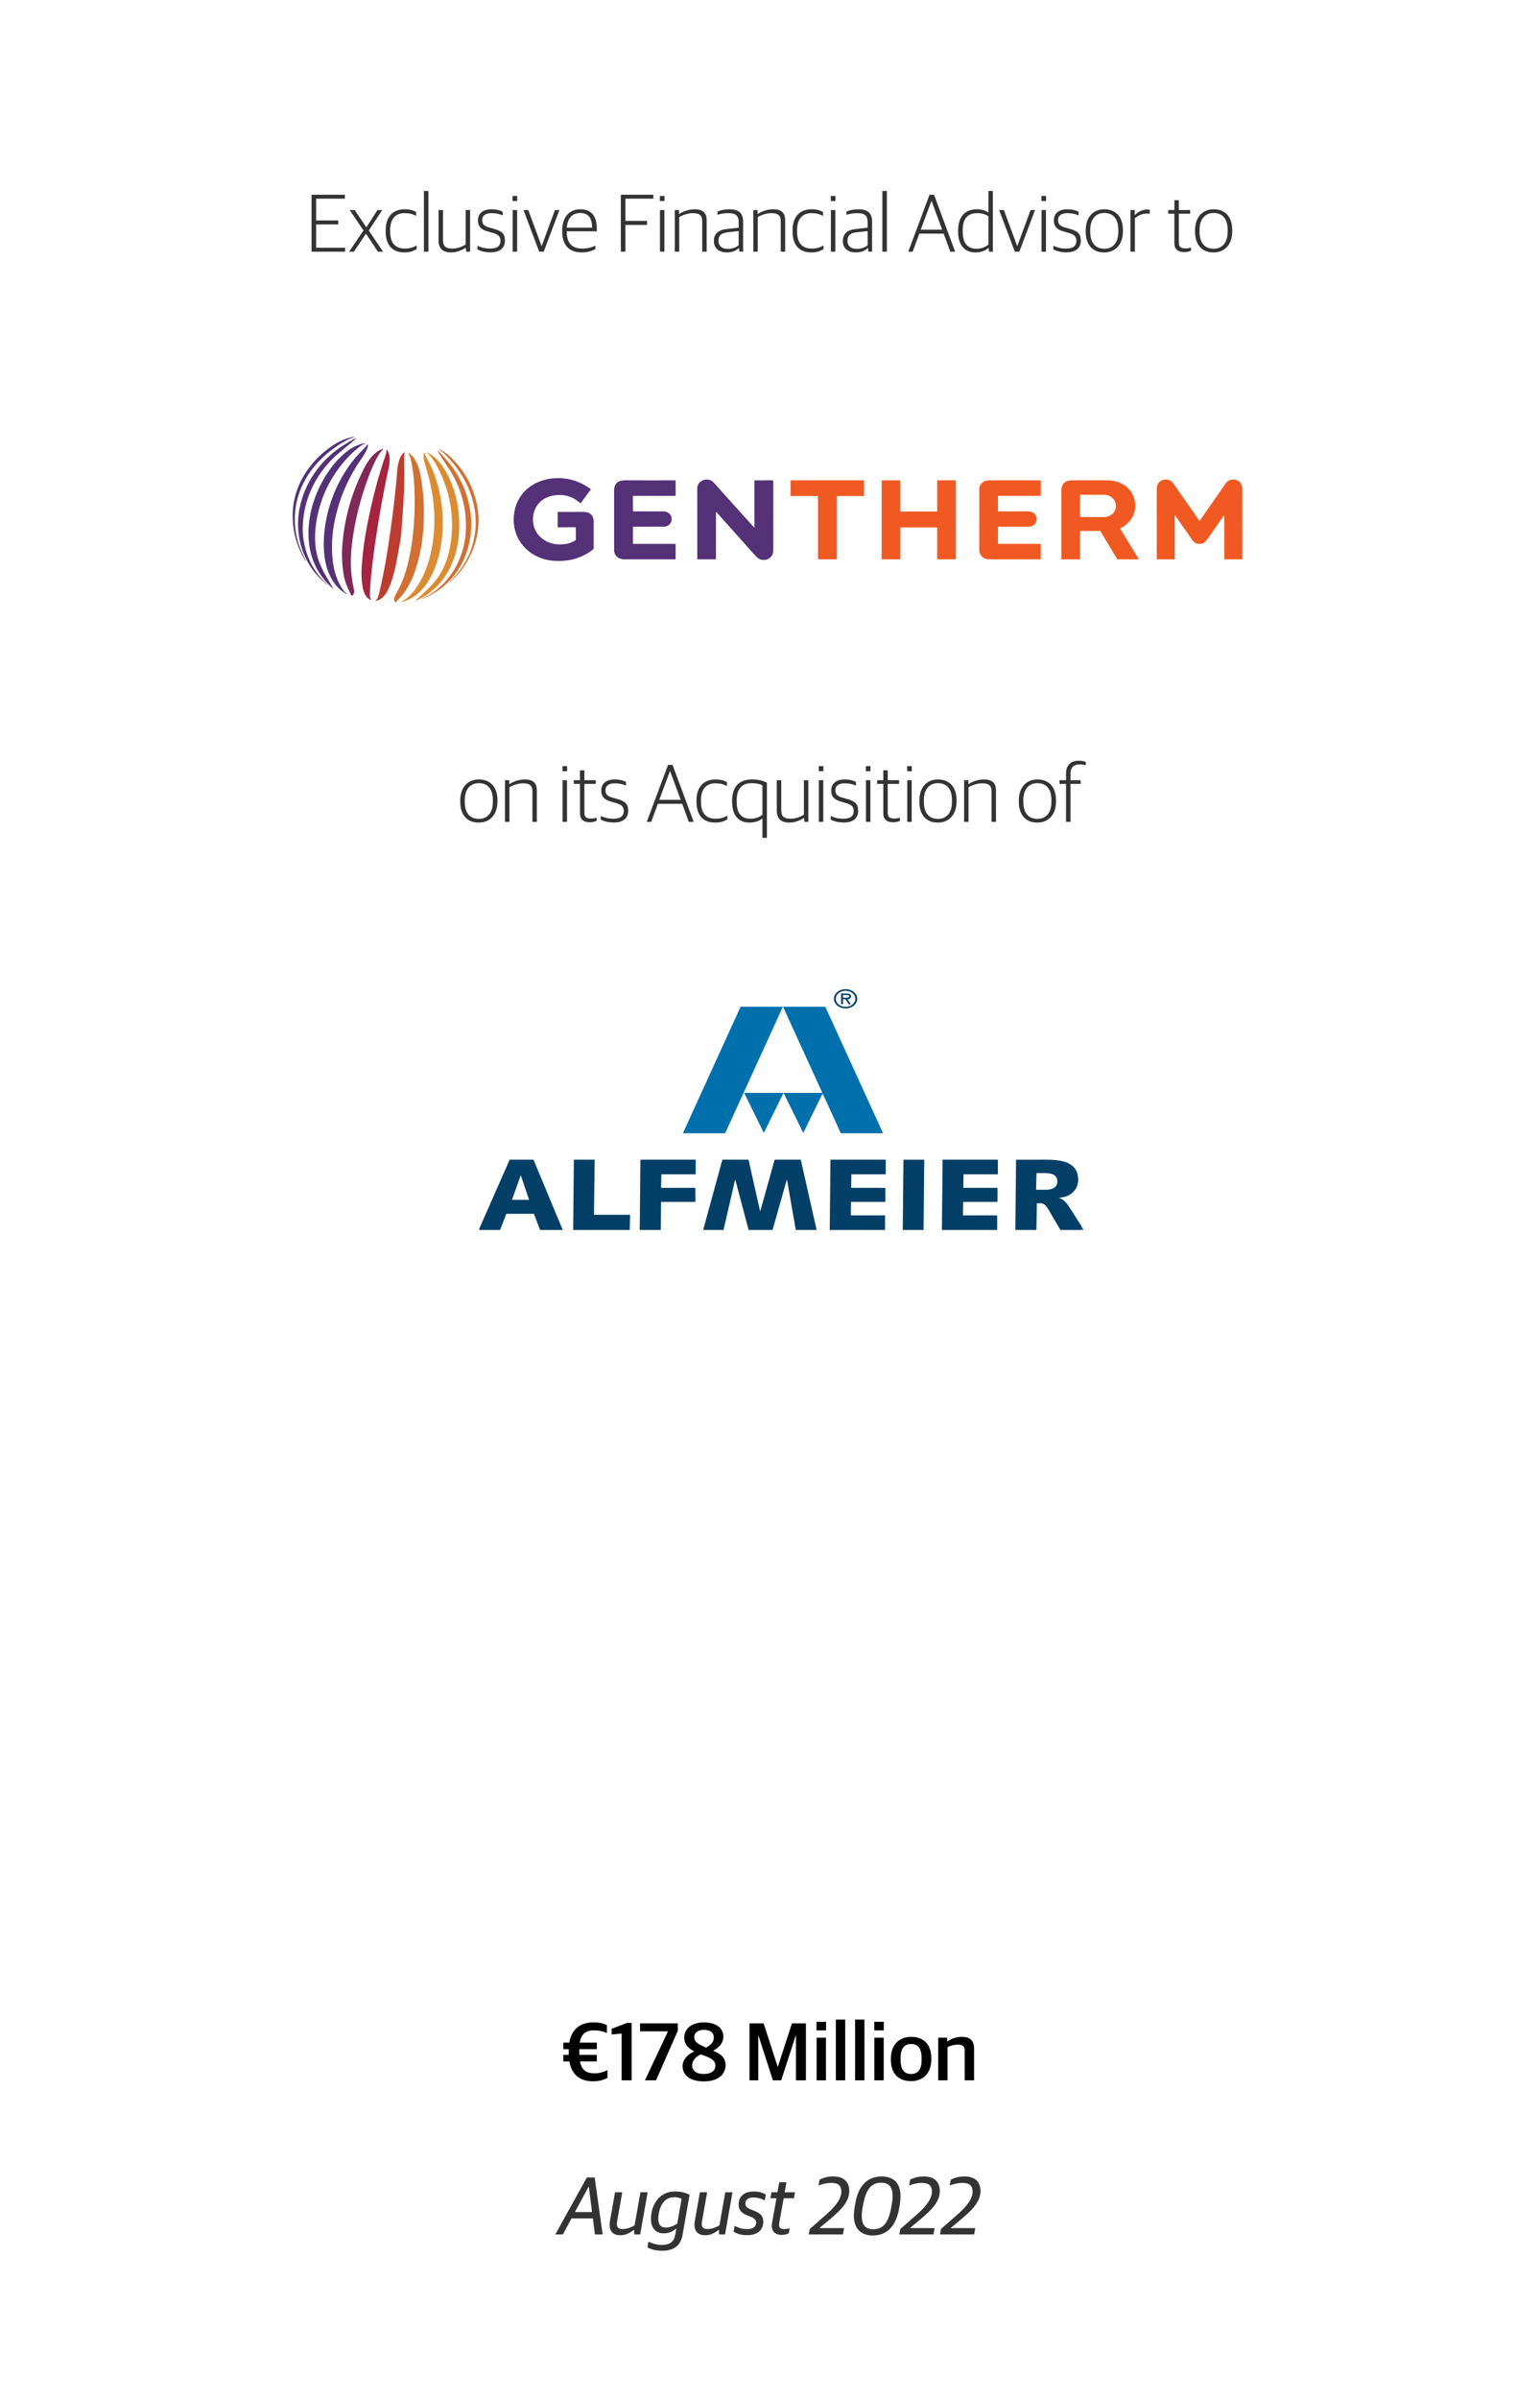 <svg width="300" height="467" viewBox="0 0 300 467" fill="none" xmlns="http://www.w3.org/2000/svg">
<rect width="300" height="467" fill="white"/>
<path d="M108.181 435L114.325 423.912H115.845L117.397 435H115.893L115.493 431.88H111.333L109.653 435H108.181ZM114.661 425.72L111.989 430.648H115.333L114.709 425.72H114.661ZM120.788 435.16C119.54 435.16 118.772 434.456 118.756 433.16C118.756 432.936 118.772 432.68 118.82 432.408L119.812 426.792H121.22L120.244 432.328C120.196 432.568 120.18 432.776 120.18 432.968C120.18 433.608 120.452 433.944 121.236 433.944C122.036 433.944 122.724 433.752 123.62 433.24L124.756 426.792H126.164L124.708 435H123.556L123.524 434.136H123.444C122.58 434.792 121.86 435.16 120.788 435.16ZM128.958 438.184C127.774 438.184 126.622 437.864 126.142 437.496L126.318 436.408C126.702 436.6 127.79 437.048 128.894 437.048C130.718 437.048 131.358 436.232 131.582 434.904L131.758 433.88H131.678C131.23 434.312 130.382 434.792 129.278 434.792C127.902 434.792 126.814 433.912 126.814 432.008C126.814 428.952 128.702 426.632 131.422 426.632C132.75 426.632 133.55 426.904 134.334 427.288L132.958 435.112C132.622 437.016 131.438 438.184 128.958 438.184ZM129.726 433.656C130.622 433.656 131.342 433.272 131.934 432.888L132.782 428.072C132.43 427.896 131.918 427.752 131.39 427.752C129.694 427.752 128.718 428.952 128.35 430.824C128.286 431.192 128.238 431.624 128.238 431.912C128.238 433.208 128.766 433.656 129.726 433.656ZM137.32 435.16C136.072 435.16 135.304 434.456 135.288 433.16C135.288 432.936 135.304 432.68 135.352 432.408L136.344 426.792H137.752L136.776 432.328C136.728 432.568 136.712 432.776 136.712 432.968C136.712 433.608 136.984 433.944 137.768 433.944C138.568 433.944 139.256 433.752 140.152 433.24L141.288 426.792H142.696L141.24 435H140.088L140.056 434.136H139.976C139.112 434.792 138.392 435.16 137.32 435.16ZM145.521 435.144C144.241 435.144 143.489 434.824 142.913 434.44L143.105 433.32C143.697 433.624 144.353 433.96 145.537 433.96C146.897 433.96 147.297 433.368 147.297 432.68C147.297 432.2 147.009 431.864 146.209 431.544L145.457 431.24C144.497 430.856 143.889 430.28 143.889 429.16C143.889 427.576 144.993 426.648 146.849 426.648C148.177 426.648 148.769 427 149.185 427.256L148.977 428.376C148.545 428.152 147.809 427.816 146.737 427.816C145.729 427.816 145.217 428.28 145.217 428.984C145.217 429.56 145.489 429.816 146.161 430.088L146.913 430.392C148.161 430.904 148.689 431.4 148.689 432.504C148.689 433.944 147.825 435.144 145.521 435.144ZM152.361 435.096C150.713 435.096 150.153 434.104 150.409 432.696L151.257 427.96H150.089L150.281 426.792H151.449L151.801 424.84H153.209L152.857 426.792H154.857L154.665 427.96H152.665L151.817 432.664C151.673 433.512 151.833 433.96 152.761 433.96C153.129 433.96 153.481 433.896 153.833 433.816L153.657 434.76C153.385 434.936 152.921 435.096 152.361 435.096ZM157.551 435L157.743 433.944L160.799 431.272C162.527 429.752 163.903 428.232 163.903 426.648C163.903 425.512 163.279 424.968 161.951 424.968C160.975 424.968 160.191 425.208 159.455 425.464L159.663 424.328C160.447 423.96 161.119 423.72 162.383 423.72C164.543 423.72 165.439 424.936 165.439 426.568C165.439 428.648 163.775 430.28 161.759 431.976L159.679 433.72V433.768H164.431L164.207 435H157.551ZM170.018 435.208C167.858 435.208 166.338 433.992 166.338 431.384C166.338 430.584 166.482 429.688 166.642 428.84C167.234 425.592 168.882 423.72 171.762 423.72C174.018 423.72 175.426 424.952 175.426 427.544C175.426 428.376 175.298 429.192 175.154 429.96C174.562 433.192 172.962 435.208 170.018 435.208ZM170.146 433.992C172.098 433.992 173.09 432.6 173.586 429.896C173.746 429.016 173.89 428.264 173.89 427.576C173.89 425.848 173.266 424.936 171.618 424.936C169.666 424.936 168.706 426.344 168.178 429.032C168.002 429.896 167.874 430.664 167.874 431.352C167.874 433.08 168.498 433.992 170.146 433.992ZM175.191 435L175.383 433.944L178.439 431.272C180.167 429.752 181.543 428.232 181.543 426.648C181.543 425.512 180.919 424.968 179.591 424.968C178.615 424.968 177.831 425.208 177.095 425.464L177.303 424.328C178.087 423.96 178.759 423.72 180.023 423.72C182.183 423.72 183.079 424.936 183.079 426.568C183.079 428.648 181.415 430.28 179.399 431.976L177.319 433.72V433.768H182.071L181.847 435H175.191ZM183.113 435L183.305 433.944L186.361 431.272C188.089 429.752 189.465 428.232 189.465 426.648C189.465 425.512 188.841 424.968 187.513 424.968C186.537 424.968 185.753 425.208 185.017 425.464L185.225 424.328C186.009 423.96 186.681 423.72 187.945 423.72C190.105 423.72 191.001 424.936 191.001 426.568C191.001 428.648 189.337 430.28 187.321 431.976L185.241 433.72V433.768H189.993L189.769 435H183.113Z" fill="black" fill-opacity="0.8"/>
<path d="M109.735 398.936V397.656H110.903C111.399 394.616 113.543 393.72 115.591 393.72C116.759 393.72 117.543 393.912 118.231 394.264V395.768C117.383 395.448 116.727 395.272 115.719 395.272C114.439 395.272 113.255 395.704 112.935 397.656H116.263V398.936H112.855V400.04H116.263V401.32H112.983C113.319 403.128 114.359 403.64 115.831 403.64C116.967 403.64 117.687 403.32 118.343 403.016V404.52C117.575 404.936 116.663 405.192 115.527 405.192C113.319 405.192 111.415 404.216 110.919 401.32H109.735V400.04H110.791V398.936H109.735ZM121.095 405V395.896L119.143 396.072V394.968L122.151 393.832H123.047V405H121.095ZM125.632 405L130.096 395.528V395.464H124.688V393.912H132.048V395.336L127.792 405H125.632ZM137.151 405.208C134.463 405.208 132.975 404.04 132.975 402.232C132.975 400.92 134.031 399.896 135.247 399.368C134.111 398.792 133.295 398.024 133.295 396.664C133.295 394.936 134.783 393.72 137.119 393.72C139.455 393.72 140.911 394.776 140.911 396.52C140.911 397.736 140.063 398.648 138.911 399.24C140.239 399.784 141.343 400.472 141.343 402.024C141.343 403.896 139.807 405.208 137.151 405.208ZM137.103 403.768C138.479 403.768 139.359 403.16 139.359 402.168C139.359 401.032 138.447 400.616 136.495 399.944C135.583 400.408 134.831 401.096 134.831 402.088C134.831 403.176 135.711 403.768 137.103 403.768ZM137.567 398.632C138.479 398.12 139.055 397.592 139.055 396.632C139.055 395.784 138.447 395.176 137.151 395.176C135.983 395.176 135.247 395.688 135.247 396.6C135.247 397.56 136.079 398.024 137.567 398.632ZM146.003 405V393.912H148.755L151.491 402.344H151.539L154.275 393.912H156.995V405H155.059V396.344H154.995L152.179 405H150.563L147.763 396.328H147.715V405H146.003ZM159.077 405V396.696H160.901V405H159.077ZM159.061 395.272V393.608H160.917V395.272H159.061ZM162.827 405V393.176H164.651V405H162.827ZM166.577 405V393.176H168.401V405H166.577ZM170.327 405V396.696H172.151V405H170.327ZM170.311 395.272V393.608H172.167V395.272H170.311ZM177.485 405.16C174.973 405.16 173.549 403.624 173.549 401.016V400.76C173.549 398.088 175.165 396.536 177.501 396.536C179.981 396.536 181.421 398.056 181.421 400.696V400.936C181.421 403.624 179.805 405.16 177.485 405.16ZM177.517 403.768C178.781 403.768 179.533 402.904 179.533 401.096V400.68C179.533 398.52 178.621 397.928 177.469 397.928C176.173 397.928 175.437 398.824 175.437 400.616V401.016C175.437 403.176 176.349 403.768 177.517 403.768ZM182.764 405V396.696H184.508V397.416H184.588C185.292 396.904 186.316 396.536 187.34 396.536C188.94 396.536 189.756 397.208 189.756 398.824V405H187.932V399.272C187.932 398.408 187.644 398.056 186.492 398.056C185.852 398.056 185.1 398.28 184.588 398.52V405H182.764Z" fill="black"/>
<path d="M60.692 49V37.912H67.188V38.68H61.588V42.92H65.892V43.688H61.588V48.232H67.22V49H60.692ZM68.013 49L70.813 44.872L68.125 40.888H69.101L71.373 44.264L73.533 40.888H74.461L71.837 44.872L74.621 49H73.629L71.293 45.496L68.925 49H68.013ZM78.776 49.144C76.408 49.144 75.128 47.672 75.128 45.064V44.856C75.128 41.992 76.744 40.744 78.824 40.744C79.864 40.744 80.488 40.936 81.064 41.288V42.024C80.376 41.688 79.816 41.496 78.76 41.496C77.176 41.496 76.008 42.52 76.008 44.728V45.048C76.008 47.224 76.92 48.392 78.872 48.392C80.008 48.392 80.712 48.04 81.16 47.784V48.488C80.632 48.824 79.96 49.144 78.776 49.144ZM82.579 49V37.176H83.459V49H82.579ZM87.885 49.144C86.333 49.144 85.437 48.424 85.437 46.872V40.888H86.301V46.744C86.301 47.944 86.829 48.392 88.125 48.392C89.021 48.392 89.917 48.088 90.717 47.608V40.888H91.581V49H90.829L90.749 48.248H90.701C89.837 48.792 88.845 49.144 87.885 49.144ZM95.578 49.128C94.49 49.128 93.626 48.888 93.018 48.552V47.848C93.674 48.136 94.33 48.392 95.482 48.392C96.954 48.392 97.498 47.784 97.498 46.92C97.498 45.992 97.066 45.656 95.914 45.32L95.034 45.064C93.834 44.728 93.114 44.2 93.114 42.888C93.114 41.624 93.978 40.744 95.754 40.744C96.794 40.744 97.482 40.984 97.93 41.224V41.944C97.434 41.704 96.634 41.496 95.802 41.496C94.554 41.496 93.93 41.976 93.93 42.824C93.93 43.656 94.314 44.008 95.322 44.296L96.218 44.552C97.69 44.968 98.362 45.448 98.362 46.856C98.362 48.232 97.434 49.128 95.578 49.128ZM99.876 49V40.888H100.74V49H99.876ZM99.86 39.144V38.152H100.756V39.144H99.86ZM105.038 49L101.982 40.888H102.91L105.486 47.864H105.534L108.11 40.888H108.974L105.918 49H105.038ZM113.343 49.144C110.799 49.144 109.519 47.656 109.519 45.048V44.856C109.519 42.04 111.135 40.744 113.039 40.744C115.247 40.744 116.255 42.104 116.255 44.536V45.032H110.399C110.399 47.368 111.423 48.392 113.471 48.392C114.559 48.392 115.327 48.136 115.983 47.816V48.472C115.487 48.792 114.591 49.144 113.343 49.144ZM113.007 41.464C111.727 41.464 110.543 42.264 110.415 44.328H115.343C115.343 42.424 114.591 41.464 113.007 41.464ZM120.942 49V37.912H127.278V38.68H121.838V43H126.046V43.784H121.838V49H120.942ZM128.563 49V40.888H129.427V49H128.563ZM128.547 39.144V38.152H129.443V39.144H128.547ZM131.453 49V40.888H132.285V41.64H132.333C133.197 41.08 134.285 40.744 135.309 40.744C136.861 40.744 137.661 41.368 137.661 42.92V49H136.797V43.096C136.797 41.944 136.301 41.496 134.957 41.496C134.077 41.496 133.133 41.8 132.317 42.248V49H131.453ZM141.577 49.144C140.089 49.144 139.065 48.344 139.065 46.92C139.065 45.528 139.929 44.776 141.513 44.6L143.897 44.328V43.272C143.897 41.912 143.273 41.496 141.817 41.496C141.017 41.496 140.345 41.64 139.769 41.816V41.176C140.473 40.904 141.225 40.744 142.137 40.744C143.817 40.744 144.761 41.448 144.761 43.08V49H144.041L143.961 48.296H143.913C143.513 48.712 142.761 49.144 141.577 49.144ZM141.785 48.456C142.713 48.456 143.481 48.12 143.897 47.736V44.984L141.737 45.224C140.521 45.352 139.961 45.848 139.961 46.888C139.961 47.896 140.665 48.456 141.785 48.456ZM146.75 49V40.888H147.582V41.64H147.63C148.494 41.08 149.582 40.744 150.606 40.744C152.158 40.744 152.958 41.368 152.958 42.92V49H152.094V43.096C152.094 41.944 151.598 41.496 150.254 41.496C149.374 41.496 148.43 41.8 147.614 42.248V49H146.75ZM158.042 49.144C155.674 49.144 154.394 47.672 154.394 45.064V44.856C154.394 41.992 156.01 40.744 158.09 40.744C159.13 40.744 159.754 40.936 160.33 41.288V42.024C159.642 41.688 159.082 41.496 158.026 41.496C156.442 41.496 155.274 42.52 155.274 44.728V45.048C155.274 47.224 156.186 48.392 158.138 48.392C159.274 48.392 159.978 48.04 160.426 47.784V48.488C159.898 48.824 159.226 49.144 158.042 49.144ZM161.86 49V40.888H162.724V49H161.86ZM161.844 39.144V38.152H162.74V39.144H161.844ZM166.702 49.144C165.214 49.144 164.19 48.344 164.19 46.92C164.19 45.528 165.054 44.776 166.638 44.6L169.022 44.328V43.272C169.022 41.912 168.398 41.496 166.942 41.496C166.142 41.496 165.47 41.64 164.894 41.816V41.176C165.598 40.904 166.35 40.744 167.262 40.744C168.942 40.744 169.886 41.448 169.886 43.08V49H169.166L169.086 48.296H169.038C168.638 48.712 167.886 49.144 166.702 49.144ZM166.91 48.456C167.838 48.456 168.606 48.12 169.022 47.736V44.984L166.862 45.224C165.646 45.352 165.086 45.848 165.086 46.888C165.086 47.896 165.79 48.456 166.91 48.456ZM171.891 49V37.176H172.771V49H171.891ZM176.933 49L181.077 37.912H181.957L186.069 49H185.125L183.829 45.48H179.093L177.797 49H176.933ZM181.445 39.128L179.365 44.712H183.541L181.477 39.128H181.445ZM189.989 49.144C188.277 49.144 186.645 48.104 186.645 45.096V44.92C186.645 41.992 188.165 40.744 190.261 40.744C191.333 40.744 192.053 41.048 192.549 41.368V37.176H193.413V49H192.677L192.597 48.28H192.549C191.973 48.776 191.173 49.144 189.989 49.144ZM190.245 48.424C191.301 48.424 192.037 48.04 192.549 47.608V42.12C192.085 41.752 191.301 41.496 190.373 41.496C188.661 41.496 187.541 42.392 187.541 44.808V45.064C187.541 47.544 188.645 48.424 190.245 48.424ZM197.694 49L194.638 40.888H195.566L198.142 47.864H198.19L200.766 40.888H201.63L198.574 49H197.694ZM202.892 49V40.888H203.756V49H202.892ZM202.876 39.144V38.152H203.772V39.144H202.876ZM207.765 49.128C206.677 49.128 205.813 48.888 205.205 48.552V47.848C205.861 48.136 206.517 48.392 207.669 48.392C209.141 48.392 209.685 47.784 209.685 46.92C209.685 45.992 209.253 45.656 208.101 45.32L207.221 45.064C206.021 44.728 205.301 44.2 205.301 42.888C205.301 41.624 206.165 40.744 207.941 40.744C208.981 40.744 209.669 40.984 210.117 41.224V41.944C209.621 41.704 208.821 41.496 207.989 41.496C206.741 41.496 206.117 41.976 206.117 42.824C206.117 43.656 206.501 44.008 207.509 44.296L208.405 44.552C209.877 44.968 210.549 45.448 210.549 46.856C210.549 48.232 209.621 49.128 207.765 49.128ZM215.103 49.144C212.911 49.144 211.503 47.736 211.503 45.08V44.856C211.503 42.2 213.023 40.744 215.119 40.744C217.311 40.744 218.751 42.152 218.751 44.808V45.016C218.751 47.672 217.215 49.144 215.103 49.144ZM215.135 48.424C216.751 48.424 217.855 47.304 217.855 45.096V44.776C217.855 42.376 216.671 41.464 215.103 41.464C213.487 41.464 212.383 42.616 212.383 44.776V45.112C212.383 47.48 213.567 48.424 215.135 48.424ZM220.219 49V40.888H221.051V41.848H221.099C221.595 41.32 222.491 40.792 223.499 40.792C223.675 40.792 223.883 40.808 223.979 40.84V41.624C223.803 41.592 223.579 41.576 223.435 41.576C222.523 41.576 221.659 41.976 221.083 42.488V49H220.219ZM230.713 49.08C229.481 49.08 228.777 48.552 228.777 47.304V41.608H227.577V40.888H228.777V38.968H229.641V40.888H231.849V41.608H229.641V47.176C229.641 48.008 229.929 48.36 230.937 48.36C231.289 48.36 231.689 48.296 232.025 48.2V48.792C231.737 48.936 231.337 49.08 230.713 49.08ZM236.4 49.144C234.208 49.144 232.8 47.736 232.8 45.08V44.856C232.8 42.2 234.32 40.744 236.416 40.744C238.608 40.744 240.048 42.152 240.048 44.808V45.016C240.048 47.672 238.512 49.144 236.4 49.144ZM236.432 48.424C238.048 48.424 239.152 47.304 239.152 45.096V44.776C239.152 42.376 237.968 41.464 236.4 41.464C234.784 41.464 233.68 42.616 233.68 44.776V45.112C233.68 47.48 234.864 48.424 236.432 48.424Z" fill="black" fill-opacity="0.8"/>
<path d="M93.26 160.144C91.068 160.144 89.66 158.736 89.66 156.08V155.856C89.66 153.2 91.18 151.744 93.276 151.744C95.468 151.744 96.908 153.152 96.908 155.808V156.016C96.908 158.672 95.372 160.144 93.26 160.144ZM93.292 159.424C94.908 159.424 96.012 158.304 96.012 156.096V155.776C96.012 153.376 94.828 152.464 93.26 152.464C91.644 152.464 90.54 153.616 90.54 155.776V156.112C90.54 158.48 91.724 159.424 93.292 159.424ZM98.375 160V151.888H99.207V152.64H99.255C100.119 152.08 101.207 151.744 102.231 151.744C103.783 151.744 104.583 152.368 104.583 153.92V160H103.719V154.096C103.719 152.944 103.223 152.496 101.879 152.496C100.999 152.496 100.055 152.8 99.239 153.248V160H98.375ZM109.579 150.144V149.152H110.475V150.144H109.579ZM109.595 160V151.888H110.459V160H109.595ZM114.917 160.08C113.685 160.08 112.981 159.552 112.981 158.304V152.608H111.781V151.888H112.981V149.968H113.845V151.888H116.053V152.608H113.845V158.176C113.845 159.008 114.133 159.36 115.141 159.36C115.493 159.36 115.893 159.296 116.229 159.2V159.792C115.941 159.936 115.541 160.08 114.917 160.08ZM119.594 160.128C118.506 160.128 117.642 159.888 117.034 159.552V158.848C117.69 159.136 118.346 159.392 119.498 159.392C120.97 159.392 121.514 158.784 121.514 157.92C121.514 156.992 121.082 156.656 119.93 156.32L119.05 156.064C117.85 155.728 117.13 155.2 117.13 153.888C117.13 152.624 117.994 151.744 119.77 151.744C120.81 151.744 121.498 151.984 121.946 152.224V152.944C121.45 152.704 120.65 152.496 119.818 152.496C118.57 152.496 117.946 152.976 117.946 153.824C117.946 154.656 118.33 155.008 119.338 155.296L120.234 155.552C121.706 155.968 122.378 156.448 122.378 157.856C122.378 159.232 121.45 160.128 119.594 160.128ZM125.995 160L130.139 148.912H131.019L135.131 160H134.187L132.891 156.48H128.155L126.859 160H125.995ZM130.507 150.128L128.427 155.712H132.603L130.539 150.128H130.507ZM139.323 160.144C136.955 160.144 135.675 158.672 135.675 156.064V155.856C135.675 152.992 137.291 151.744 139.371 151.744C140.411 151.744 141.035 151.936 141.611 152.288V153.024C140.923 152.688 140.363 152.496 139.307 152.496C137.723 152.496 136.555 153.52 136.555 155.728V156.048C136.555 158.224 137.467 159.392 139.419 159.392C140.555 159.392 141.259 159.04 141.707 158.784V159.488C141.179 159.824 140.507 160.144 139.323 160.144ZM148.518 163.12V159.376H148.47C147.958 159.76 147.174 160.144 145.958 160.144C144.246 160.144 142.614 159.104 142.614 156.096V155.92C142.614 152.816 144.326 151.744 146.47 151.744C147.766 151.744 148.742 152.016 149.398 152.384V163.12H148.518ZM146.214 159.392C147.27 159.392 148.022 159.04 148.518 158.608V152.864C148.038 152.64 147.318 152.464 146.422 152.464C144.71 152.464 143.51 153.392 143.51 155.808V156.064C143.51 158.544 144.598 159.392 146.214 159.392ZM153.775 160.144C152.223 160.144 151.327 159.424 151.327 157.872V151.888H152.191V157.744C152.191 158.944 152.719 159.392 154.015 159.392C154.911 159.392 155.807 159.088 156.607 158.608V151.888H157.471V160H156.719L156.639 159.248H156.591C155.727 159.792 154.735 160.144 153.775 160.144ZM159.501 150.144V149.152H160.397V150.144H159.501ZM159.517 160V151.888H160.381V160H159.517ZM164.39 160.128C163.302 160.128 162.438 159.888 161.83 159.552V158.848C162.486 159.136 163.142 159.392 164.294 159.392C165.766 159.392 166.31 158.784 166.31 157.92C166.31 156.992 165.878 156.656 164.726 156.32L163.846 156.064C162.646 155.728 161.926 155.2 161.926 153.888C161.926 152.624 162.79 151.744 164.566 151.744C165.606 151.744 166.294 151.984 166.742 152.224V152.944C166.246 152.704 165.446 152.496 164.614 152.496C163.366 152.496 162.742 152.976 162.742 153.824C162.742 154.656 163.126 155.008 164.134 155.296L165.03 155.552C166.502 155.968 167.174 156.448 167.174 157.856C167.174 159.232 166.246 160.128 164.39 160.128ZM168.672 150.144V149.152H169.568V150.144H168.672ZM168.688 160V151.888H169.552V160H168.688ZM174.01 160.08C172.778 160.08 172.074 159.552 172.074 158.304V152.608H170.874V151.888H172.074V149.968H172.938V151.888H175.146V152.608H172.938V158.176C172.938 159.008 173.226 159.36 174.234 159.36C174.586 159.36 174.986 159.296 175.322 159.2V159.792C175.034 159.936 174.634 160.08 174.01 160.08ZM176.719 150.144V149.152H177.615V150.144H176.719ZM176.735 160V151.888H177.599V160H176.735ZM182.697 160.144C180.505 160.144 179.097 158.736 179.097 156.08V155.856C179.097 153.2 180.617 151.744 182.713 151.744C184.905 151.744 186.345 153.152 186.345 155.808V156.016C186.345 158.672 184.809 160.144 182.697 160.144ZM182.729 159.424C184.345 159.424 185.449 158.304 185.449 156.096V155.776C185.449 153.376 184.265 152.464 182.697 152.464C181.081 152.464 179.977 153.616 179.977 155.776V156.112C179.977 158.48 181.161 159.424 182.729 159.424ZM187.813 160V151.888H188.645V152.64H188.693C189.557 152.08 190.645 151.744 191.669 151.744C193.221 151.744 194.021 152.368 194.021 153.92V160H193.157V154.096C193.157 152.944 192.661 152.496 191.317 152.496C190.437 152.496 189.493 152.8 188.677 153.248V160H187.813ZM202.072 160.144C199.88 160.144 198.472 158.736 198.472 156.08V155.856C198.472 153.2 199.992 151.744 202.088 151.744C204.28 151.744 205.72 153.152 205.72 155.808V156.016C205.72 158.672 204.184 160.144 202.072 160.144ZM202.104 159.424C203.72 159.424 204.824 158.304 204.824 156.096V155.776C204.824 153.376 203.64 152.464 202.072 152.464C200.456 152.464 199.352 153.616 199.352 155.776V156.112C199.352 158.48 200.536 159.424 202.104 159.424ZM207.67 160V152.608H206.406V151.888H207.67V150.624C207.67 148.864 208.694 148.096 210.15 148.096C210.774 148.096 211.206 148.208 211.51 148.352V148.976C211.238 148.896 210.838 148.816 210.294 148.816C209.222 148.816 208.534 149.344 208.534 150.688V151.888H210.518V152.608H208.534V160H207.67Z" fill="black" fill-opacity="0.8"/>
<g clip-path="url(#clip0_620_261)">
<mask id="mask0_620_261" style="mask-type:luminance" maskUnits="userSpaceOnUse" x="88" y="192" width="124" height="71">
<path d="M211.789 192H88V262.491H211.789V192Z" fill="white"/>
</mask>
<g mask="url(#mask0_620_261)">
<mask id="mask1_620_261" style="mask-type:luminance" maskUnits="userSpaceOnUse" x="92" y="192" width="120" height="49">
<path d="M211.787 192H92.656V240.092H211.787V192Z" fill="white"/>
</mask>
<g mask="url(#mask1_620_261)">
<mask id="mask2_620_261" style="mask-type:luminance" maskUnits="userSpaceOnUse" x="92" y="192" width="120" height="49">
<path d="M211.787 192H92.656V240.092H211.787V192Z" fill="white"/>
</mask>
<g mask="url(#mask2_620_261)">
<mask id="mask3_620_261" style="mask-type:luminance" maskUnits="userSpaceOnUse" x="92" y="192" width="120" height="49">
<path d="M211.787 192H92.656V240.092H211.787V192Z" fill="white"/>
</mask>
<g mask="url(#mask3_620_261)">
<path d="M166.996 194.446C166.996 195.479 165.978 196.317 164.723 196.317C163.467 196.317 162.449 195.479 162.449 194.446C162.449 193.412 163.467 192.574 164.723 192.574C165.978 192.574 166.996 193.412 166.996 194.446ZM166.626 194.445C166.626 193.581 165.774 192.88 164.722 192.88C163.671 192.88 162.819 193.581 162.819 194.445C162.819 195.309 163.671 196.01 164.722 196.01C165.774 196.01 166.626 195.309 166.626 194.445Z" fill="#033F67"/>
<path d="M164.217 194.574L164.215 195.482C164.214 195.499 164.2 195.513 164.183 195.513H163.871C163.856 195.513 163.848 195.505 163.848 195.49V193.429C163.848 193.414 163.856 193.406 163.872 193.406C164.238 193.406 164.593 193.407 164.936 193.409C165.144 193.409 165.329 193.442 165.492 193.508C165.866 193.658 165.895 194.172 165.585 194.398C165.462 194.488 165.321 194.534 165.164 194.536C165.148 194.536 165.136 194.549 165.136 194.565C165.136 194.57 165.138 194.575 165.141 194.579C165.334 194.869 165.538 195.176 165.752 195.5C165.753 195.502 165.753 195.503 165.752 195.504C165.752 195.504 165.751 195.505 165.75 195.505C165.627 195.514 165.495 195.517 165.354 195.513C165.345 195.513 165.338 195.51 165.333 195.502L164.713 194.575C164.698 194.553 164.672 194.54 164.645 194.54L164.253 194.539C164.229 194.539 164.217 194.551 164.217 194.574ZM164.216 193.74V194.214C164.216 194.228 164.227 194.239 164.241 194.239H165.038C165.253 194.239 165.426 194.131 165.426 193.997V193.957C165.426 193.824 165.253 193.715 165.038 193.715H164.241C164.227 193.715 164.216 193.727 164.216 193.74Z" fill="#033F67"/>
<path d="M133.045 220.589L144.268 196.003C144.272 195.995 144.28 195.989 144.29 195.989H152.474C152.487 195.989 152.498 196 152.498 196.013C152.498 196.016 152.497 196.02 152.496 196.023L141.273 220.609C141.269 220.618 141.26 220.623 141.25 220.623L133.067 220.623C133.054 220.623 133.043 220.612 133.043 220.599C133.043 220.595 133.044 220.592 133.045 220.589Z" fill="#0070AD"/>
<path d="M160.237 212.927L156.496 220.526C156.491 220.536 156.479 220.54 156.469 220.535C156.465 220.533 156.462 220.53 156.46 220.526L152.658 212.798C152.653 212.788 152.64 212.784 152.63 212.789C152.626 212.791 152.623 212.794 152.621 212.798L148.819 220.526C148.814 220.536 148.802 220.54 148.792 220.535C148.788 220.533 148.785 220.53 148.783 220.526L144.975 212.79C144.97 212.78 144.974 212.768 144.984 212.763C144.987 212.762 144.99 212.761 144.993 212.761L160.165 212.762C160.176 212.762 160.185 212.752 160.185 212.741C160.185 212.738 160.185 212.736 160.184 212.733L152.547 196.018C152.542 196.008 152.547 195.996 152.557 195.991C152.56 195.99 152.563 195.989 152.565 195.989H160.759C160.767 195.989 160.774 195.994 160.778 196.001L172.013 220.593C172.018 220.603 172.013 220.615 172.003 220.62C172 220.621 171.998 220.622 171.995 220.622L163.802 220.624C163.794 220.624 163.787 220.619 163.784 220.612L160.274 212.928C160.269 212.918 160.257 212.913 160.246 212.918C160.242 212.92 160.239 212.923 160.237 212.927Z" fill="#0070AD"/>
<path d="M115.74 236.494L122.715 236.495C122.73 236.495 122.742 236.507 122.742 236.521V236.522L122.676 239.43C122.675 239.445 122.663 239.456 122.649 239.456H111.683C111.668 239.456 111.656 239.445 111.656 239.43L111.791 225.798C111.791 225.783 111.803 225.771 111.817 225.771H115.818C115.833 225.771 115.845 225.783 115.845 225.798V225.798L115.713 236.467C115.713 236.482 115.725 236.494 115.739 236.494H115.74Z" fill="#033F67"/>
<path d="M98.628 236.327L97.42 239.445C97.417 239.452 97.41 239.457 97.402 239.457H93.277C93.266 239.457 93.258 239.448 93.258 239.437C93.258 239.435 93.258 239.432 93.26 239.43L99.281 225.782C99.284 225.776 99.291 225.771 99.299 225.771L103.914 225.772C103.922 225.772 103.929 225.776 103.932 225.783L109.616 239.43C109.621 239.44 109.616 239.451 109.606 239.455C109.603 239.456 109.601 239.457 109.599 239.457L105.225 239.456C105.216 239.456 105.209 239.451 105.206 239.444L104.022 236.327C104.019 236.32 104.012 236.315 104.003 236.315L98.646 236.314C98.638 236.315 98.631 236.32 98.628 236.327ZM99.751 233.546C99.745 233.561 99.753 233.578 99.768 233.584C99.772 233.585 99.775 233.585 99.778 233.585L103.03 233.586C103.046 233.586 103.059 233.573 103.059 233.557C103.059 233.553 103.059 233.55 103.057 233.547L101.476 228.873C101.471 228.857 101.455 228.849 101.439 228.854C101.431 228.857 101.424 228.864 101.421 228.872L99.751 233.546Z" fill="#033F67"/>
<path d="M128.821 231.249L135.428 231.252C135.445 231.252 135.459 231.266 135.459 231.283L135.459 233.954C135.459 233.971 135.445 233.984 135.428 233.984L128.798 233.985C128.781 233.986 128.767 233.999 128.767 234.016L128.72 239.427C128.719 239.443 128.706 239.457 128.689 239.457L124.652 239.457C124.635 239.457 124.621 239.444 124.621 239.427L124.756 225.802C124.756 225.785 124.77 225.772 124.787 225.772L135.498 225.771C135.515 225.771 135.529 225.784 135.529 225.801L135.526 228.588C135.526 228.604 135.512 228.618 135.495 228.618H128.865C128.848 228.618 128.834 228.631 128.834 228.648L128.79 231.218C128.789 231.235 128.803 231.249 128.821 231.249Z" fill="#033F67"/>
<path d="M153.258 229.705C153.253 229.735 153.246 229.765 153.238 229.794C152.321 233.041 151.41 236.253 150.506 239.431C150.501 239.446 150.487 239.457 150.471 239.457L145.87 239.456C145.846 239.456 145.831 239.445 145.825 239.422L143.257 229.736C143.238 229.663 143.215 229.662 143.188 229.733C143.153 229.822 143.144 229.927 143.121 230.025C142.397 233.159 141.674 236.293 140.952 239.426C140.948 239.447 140.934 239.457 140.913 239.457H136.998C136.99 239.457 136.984 239.451 136.984 239.443C136.984 239.442 136.984 239.441 136.985 239.44L140.706 225.826C140.714 225.793 140.744 225.771 140.778 225.771H145.792C145.807 225.771 145.815 225.777 145.818 225.792C146.563 229.103 147.31 232.421 148.059 235.746C148.062 235.756 148.068 235.763 148.079 235.766C148.101 235.774 148.115 235.767 148.121 235.745L150.895 225.806C150.901 225.783 150.917 225.771 150.942 225.771H155.957C155.981 225.771 156.001 225.787 156.007 225.809L159.078 239.428C159.08 239.441 159.072 239.453 159.06 239.456C159.058 239.457 159.056 239.457 159.054 239.457H155.072C155.043 239.457 155.026 239.443 155.021 239.414C154.449 236.149 153.882 232.918 153.321 229.72C153.318 229.703 153.308 229.691 153.29 229.685C153.272 229.679 153.261 229.685 153.258 229.705Z" fill="#033F67"/>
<path d="M165.837 231.248L172.444 231.253C172.46 231.253 172.473 231.266 172.473 231.281L172.475 233.956C172.475 233.972 172.462 233.984 172.446 233.984L165.814 233.986C165.799 233.986 165.786 233.999 165.785 234.014L165.739 236.581C165.738 236.597 165.751 236.61 165.767 236.61H165.768L172.381 236.609C172.397 236.609 172.41 236.622 172.41 236.638L172.412 239.428C172.412 239.444 172.399 239.456 172.383 239.456H161.67C161.654 239.456 161.641 239.444 161.641 239.428V239.427L161.775 225.799C161.775 225.783 161.788 225.771 161.803 225.771H172.515C172.531 225.771 172.544 225.783 172.544 225.799L172.545 228.59C172.545 228.605 172.532 228.618 172.516 228.618H165.882C165.866 228.618 165.853 228.63 165.853 228.646L165.808 231.219C165.808 231.235 165.821 231.248 165.836 231.248H165.837Z" fill="#033F67"/>
<path d="M180.049 225.795L179.915 239.432C179.915 239.445 179.904 239.456 179.891 239.456L175.883 239.458C175.87 239.458 175.859 239.447 175.859 239.434L175.996 225.796C175.996 225.783 176.007 225.772 176.02 225.772L180.025 225.772C180.038 225.772 180.049 225.782 180.049 225.795Z" fill="#033F67"/>
<path d="M187.697 228.653L187.653 231.198C187.653 231.232 187.67 231.248 187.705 231.248L194.291 231.253C194.31 231.253 194.324 231.268 194.324 231.285V233.935C194.324 233.958 194.313 233.973 194.29 233.977C194.266 233.982 194.235 233.985 194.196 233.985C192.016 233.988 189.838 233.987 187.662 233.983C187.644 233.983 187.629 233.998 187.629 234.015L187.586 236.572C187.585 236.597 187.598 236.61 187.624 236.61L194.224 236.609C194.241 236.609 194.255 236.623 194.255 236.64V239.434C194.255 239.446 194.245 239.456 194.232 239.456H183.514C183.498 239.456 183.484 239.443 183.484 239.426L183.62 225.799C183.62 225.78 183.629 225.771 183.648 225.771H194.358C194.375 225.771 194.389 225.784 194.389 225.801L194.39 228.592C194.39 228.606 194.378 228.618 194.363 228.618H187.732C187.709 228.618 187.697 228.63 187.697 228.653Z" fill="#033F67"/>
<path d="M206.299 233.193C206.304 233.207 206.315 233.216 206.33 233.221C207.264 233.506 207.903 234.36 208.406 235.149C209.314 236.571 210.222 237.993 211.13 239.417C211.147 239.444 211.14 239.457 211.108 239.457L206.613 239.456C206.594 239.456 206.577 239.447 206.567 239.43C205.775 238.082 204.981 236.731 204.185 235.377C203.924 234.931 203.593 234.468 203.088 234.313C202.755 234.21 202.359 234.238 202.013 234.238C201.998 234.238 201.986 234.25 201.985 234.265L201.899 239.418C201.899 239.444 201.886 239.456 201.86 239.456H197.834C197.809 239.456 197.797 239.444 197.797 239.419L197.932 225.796C197.932 225.779 197.94 225.772 197.957 225.772C199.966 225.77 201.914 225.787 203.819 225.77C204.525 225.764 205.217 225.799 205.895 225.874C207.739 226.081 209.624 226.806 209.966 228.859C210.146 229.938 209.995 230.971 209.287 231.822C208.564 232.689 207.462 233.116 206.31 233.174C206.303 233.175 206.298 233.181 206.298 233.188C206.298 233.19 206.298 233.191 206.299 233.193ZM201.836 231.213C201.832 231.35 201.832 231.481 201.837 231.606C201.837 231.617 201.847 231.626 201.858 231.626C202.495 231.627 203.127 231.627 203.754 231.626C204.64 231.624 205.771 231.359 205.945 230.339C206.042 229.774 205.922 229.164 205.436 228.815C204.948 228.463 204.259 228.389 203.653 228.385C203.144 228.382 202.576 228.381 201.95 228.382C201.932 228.382 201.918 228.396 201.917 228.413C201.894 229.39 201.867 230.324 201.836 231.213Z" fill="#033F67"/>
</g>
</g>
</g>
</g>
</g>
<g clip-path="url(#clip1_620_261)">
<path d="M57.763 97.868C57.081 101.135 57.445 104.519 58.806 107.528C59.055 108.08 59.325 108.633 59.617 109.19C59.619 109.196 59.618 109.2 59.612 109.203L59.58 109.22C59.561 109.23 59.547 109.227 59.536 109.209C57.745 106.328 56.907 103.188 57.022 99.789C57.201 94.566 60.273 89.862 64.522 86.933C65.808 86.047 67.39 85.243 68.957 85.037C68.981 85.033 69.012 85.045 69.027 85.063C69.03 85.066 69.031 85.069 69.032 85.072C69.033 85.076 69.033 85.079 69.032 85.083C69.031 85.086 69.03 85.089 69.027 85.091C69.025 85.094 69.022 85.095 69.019 85.096C68.462 85.265 67.999 85.448 67.629 85.646C62.804 88.226 58.876 92.514 57.763 97.868Z" fill="#553178"/>
<path d="M58.237 99.632C58.64 97.248 59.425 95.087 60.593 93.15C62.247 90.404 64.419 88.205 67.109 86.552C67.776 86.143 68.481 85.727 69.226 85.303C69.277 85.275 69.293 85.288 69.274 85.343C69.236 85.452 69.173 85.544 69.085 85.618C67.997 86.518 66.933 87.413 65.893 88.303C62.716 91.021 60.455 94.626 59.48 98.67C59.142 100.07 58.974 101.532 58.976 103.058C58.978 104.558 59.239 106.103 59.759 107.693C60.533 110.061 61.863 112.084 63.747 113.764C63.755 113.77 63.757 113.775 63.754 113.777L63.725 113.805C63.714 113.817 63.701 113.817 63.688 113.806C62.481 112.802 61.535 111.813 60.852 110.841C58.7 107.776 57.794 104.304 58.137 100.424C58.161 100.153 58.194 99.89 58.237 99.632Z" fill="#553178"/>
<path d="M61.556 102.051C61.212 104.504 61.32 107.145 62.19 109.426C62.859 111.177 63.855 112.758 64.83 114.409C64.961 114.632 64.93 114.657 64.738 114.485C61.982 112.027 60.451 108.941 60.144 105.226C59.724 100.135 61.622 94.832 64.676 90.837C65.619 89.604 66.694 88.543 67.9 87.656C68.837 86.967 69.852 86.513 70.943 86.296C71.222 86.242 71.233 86.277 70.979 86.404C70.693 86.546 70.402 86.698 70.148 86.892C69.174 87.641 68.314 88.428 67.567 89.253C64.238 92.935 62.234 97.201 61.556 102.051Z" fill="#553178"/>
<path d="M63.347 102.324C63.992 98.17 65.475 94.391 67.796 90.988C68.664 89.715 69.737 88.456 71.015 87.214C71.224 87.011 71.398 86.766 71.573 86.531C71.58 86.522 71.59 86.515 71.601 86.511C71.612 86.507 71.624 86.507 71.635 86.51C71.647 86.513 71.657 86.52 71.665 86.528C71.672 86.537 71.677 86.549 71.678 86.56C71.761 87.402 70.68 88.914 70.195 89.622C67.611 93.393 65.906 97.532 65.078 102.039C64.655 104.346 64.556 106.693 64.806 109.01C65.034 111.122 65.639 113.161 66.878 114.915C67.017 115.11 67.272 115.349 67.643 115.631C67.645 115.633 67.646 115.635 67.645 115.637L67.626 115.667C67.615 115.684 67.6 115.687 67.583 115.678C64.675 114.187 63.408 110.757 63.143 107.668C62.994 105.939 63.062 104.157 63.347 102.324Z" fill="#553178"/>
<path d="M74.603 87.494C74.16 87.939 73.771 88.482 73.434 89.123C72.892 90.153 72.408 91.223 71.982 92.331C70.247 96.853 69.114 101.329 68.582 105.759C68.231 108.678 68.222 111.591 68.893 114.46C69.006 114.937 69.112 115.6 68.648 115.932C68.629 115.946 68.607 115.955 68.584 115.96C68.561 115.964 68.538 115.964 68.515 115.958C68.492 115.953 68.471 115.942 68.453 115.927C68.434 115.913 68.419 115.894 68.409 115.873C67.74 114.544 67.16 113.246 66.925 111.758C66.613 109.787 66.541 107.815 66.71 105.842C67.159 100.58 68.618 95.589 71.087 90.87C71.664 89.769 72.351 88.869 73.148 88.173C73.585 87.792 74.06 87.552 74.617 87.364C74.623 87.362 74.63 87.361 74.636 87.363C74.643 87.365 74.649 87.368 74.653 87.373C74.658 87.378 74.661 87.384 74.662 87.391C74.663 87.397 74.662 87.404 74.659 87.41C74.645 87.442 74.626 87.469 74.603 87.494Z" fill="#802857"/>
<path d="M85.948 87.645C86.624 88.017 87.226 88.455 87.755 88.958C90.073 91.162 91.687 93.818 92.598 96.927C93.956 101.563 93.08 106.215 90.431 110.215C89.647 111.399 88.699 112.457 87.586 113.386C87.573 113.396 87.561 113.395 87.55 113.384L87.524 113.354C87.523 113.353 87.523 113.352 87.524 113.352C87.884 112.994 88.234 112.629 88.574 112.254C92.355 108.08 93.598 102.445 91.978 97.031C91.012 93.797 89.119 90.851 86.737 88.506C86.408 88.182 86.01 87.867 85.545 87.561C85.463 87.508 85.47 87.49 85.566 87.508C85.697 87.531 85.824 87.576 85.948 87.645Z" fill="#D17032"/>
<path d="M70.472 110.113C70.674 107.408 71.026 104.783 71.528 102.236C72.442 97.612 73.591 92.949 75.135 88.539C75.239 88.243 75.285 87.965 75.291 87.655C75.294 87.496 75.341 87.482 75.432 87.612C76.111 88.593 75.94 90.072 75.695 91.198C74.614 96.181 73.714 101.223 72.995 106.325C72.597 109.152 72.316 111.637 72.152 113.78C72.1 114.46 72.069 115.182 72.058 115.946C72.055 116.256 72.142 116.533 72.319 116.776C72.363 116.834 72.351 116.851 72.282 116.825C71.243 116.432 70.809 115.266 70.638 114.259C70.419 112.956 70.363 111.574 70.472 110.113Z" fill="#A6243F"/>
<path d="M82.202 116.536C87.436 114.211 90.525 108.803 90.749 103.231C90.918 99.045 89.908 95.194 87.718 91.68C87.391 91.156 86.673 90.052 85.564 88.369C85.445 88.188 85.336 87.961 85.252 87.756C85.194 87.615 85.217 87.599 85.322 87.71C86.015 88.438 86.627 89.111 87.157 89.73C91.703 95.037 93.27 102.686 90.257 109.127C89.847 110.004 89.376 110.805 88.844 111.53C87.157 113.832 84.949 115.528 82.218 116.618C82.213 116.619 82.209 116.618 82.206 116.613L82.188 116.576C82.179 116.558 82.184 116.545 82.202 116.536Z" fill="#D17032"/>
<path d="M77.935 105.551C77.645 107.267 77.329 108.954 76.986 110.612C76.926 110.902 76.748 111.554 76.452 112.569C76.025 114.029 75.076 116.688 73.312 116.942C73.129 116.968 73.111 116.926 73.259 116.814C73.609 116.548 73.751 115.913 73.856 115.479C74.483 112.889 75.025 110.143 75.48 107.243C76.375 101.529 77.025 96.189 77.428 91.222C77.483 90.559 77.638 89.892 77.894 89.222C78.069 88.764 78.336 88.396 78.695 88.116C78.85 87.995 78.896 88.028 78.831 88.214C78.667 88.685 78.706 89.292 78.735 89.797C78.757 90.157 78.769 90.531 78.77 90.918C78.788 93.826 78.699 96.603 78.504 99.249C78.382 100.884 78.27 102.44 78.167 103.919C78.146 104.216 78.069 104.759 77.935 105.551Z" fill="#BD3D31"/>
<path d="M84.657 113.254C86.236 111.371 87.136 109.179 87.625 106.697C88.765 100.914 87.675 94.911 84.594 89.855C84.171 89.161 83.695 88.584 83.168 88.123C83.163 88.12 83.163 88.115 83.168 88.109L83.195 88.079C83.206 88.069 83.217 88.067 83.23 88.074C84.414 88.691 85.407 89.591 86.211 90.775C88.98 94.856 89.889 100.26 89.292 105.046C88.651 110.187 85.913 114.802 81.086 116.914C80.849 117.019 80.828 116.986 81.023 116.815C82.277 115.718 83.585 114.53 84.657 113.254Z" fill="#DB8B31"/>
<path d="M80.638 101.834C80.805 99.529 80.831 97.178 80.714 94.78C80.614 92.688 80.363 90.839 79.962 89.234C79.875 88.887 79.743 88.562 79.566 88.259C79.472 88.096 79.501 88.07 79.654 88.181C81.034 89.185 81.658 91.026 81.952 92.675C82.68 96.748 82.782 100.883 82.26 105.078C82.108 106.299 81.864 107.573 81.528 108.897C80.76 111.918 79.57 114.876 77.365 116.935C77.282 117.012 77.23 117.119 77.174 117.216C77.147 117.262 77.111 117.272 77.064 117.247C76.465 116.916 76.876 116.096 77.119 115.679C78.109 113.986 78.878 112.048 79.425 109.864C80.015 107.502 80.42 104.825 80.638 101.834Z" fill="#D17032"/>
<path d="M83.118 89.156C84.687 91.915 85.625 95.007 86.031 98.208C86.543 102.264 86.213 106.594 84.793 110.367C83.622 113.482 81.486 116.546 78.083 117.223C77.91 117.258 77.905 117.24 78.066 117.17C79.326 116.619 80.393 115.475 81.181 114.298C83.153 111.352 84.131 107.767 84.476 104.222C84.91 99.771 84.354 95.383 82.999 91.093C82.776 90.382 82.347 88.962 82.582 88.262C82.632 88.112 82.683 88.111 82.736 88.26C82.844 88.568 82.957 88.876 83.118 89.156Z" fill="#DB8B31"/>
<path d="M112.164 102.725C112.164 102.704 112.155 102.683 112.139 102.667C112.124 102.652 112.103 102.643 112.081 102.643L108.733 102.661C108.721 102.661 108.709 102.658 108.698 102.654C108.686 102.649 108.676 102.643 108.668 102.634C108.659 102.626 108.652 102.616 108.648 102.605C108.643 102.594 108.641 102.582 108.641 102.57L108.638 99.701C108.637 99.671 108.652 99.656 108.683 99.656C110.225 99.672 111.725 99.671 113.183 99.653C113.824 99.645 114.298 99.699 114.607 99.817C115.324 100.088 115.649 100.778 115.648 101.519C115.644 103.398 115.643 105.146 115.644 106.763C115.644 106.793 115.637 106.822 115.625 106.849C115.612 106.876 115.594 106.899 115.571 106.918C113.427 108.672 110.943 109.311 108.234 109.202C103.043 108.992 99.266 104.81 100.218 99.586C100.987 95.36 104.692 93.054 108.775 93.078C111.058 93.092 113.145 93.797 115.035 95.192C115.046 95.2 115.054 95.209 115.061 95.219C115.067 95.23 115.072 95.242 115.074 95.254C115.075 95.267 115.075 95.279 115.072 95.292C115.069 95.304 115.063 95.315 115.056 95.325L113.198 97.868C113.128 97.964 113.049 97.972 112.959 97.894C111.534 96.641 109.873 96.154 107.976 96.434C105.318 96.826 103.636 98.863 103.845 101.59C104.037 104.092 106.208 105.847 108.642 105.982C109.844 106.048 111.127 105.855 112.109 105.17C112.158 105.135 112.182 105.088 112.181 105.029L112.164 102.725Z" fill="#553178"/>
<path d="M139.475 99.764L139.472 108.83C139.472 108.839 139.47 108.848 139.467 108.856C139.463 108.864 139.458 108.872 139.452 108.878C139.446 108.884 139.438 108.889 139.43 108.892C139.422 108.896 139.413 108.898 139.405 108.898L135.933 108.892C135.906 108.892 135.881 108.882 135.863 108.863C135.844 108.845 135.834 108.819 135.834 108.793C135.836 104.062 135.835 99.495 135.828 95.092C135.825 93.46 137.993 92.778 139.023 93.93C141.585 96.797 144.198 99.703 146.864 102.647C146.929 102.719 146.961 102.707 146.961 102.61L146.962 93.618C146.962 93.591 146.973 93.565 146.992 93.546C147.011 93.527 147.036 93.517 147.063 93.517L150.57 93.515C150.58 93.515 150.589 93.517 150.598 93.521C150.606 93.524 150.614 93.529 150.621 93.536C150.628 93.543 150.633 93.551 150.636 93.559C150.64 93.568 150.642 93.577 150.642 93.587C150.634 97.851 150.635 102.304 150.646 106.947C150.647 107.308 150.602 107.614 150.511 107.865C150.088 109.036 148.465 109.374 147.576 108.591C147.359 108.401 147.13 108.169 146.887 107.895C144.433 105.132 142 102.407 139.587 99.722C139.512 99.638 139.475 99.653 139.475 99.764Z" fill="#553178"/>
<path d="M238.492 100.48C238.492 100.324 238.448 100.31 238.359 100.437C237.328 101.93 236.311 103.392 235.308 104.825C234.785 105.572 234.319 105.997 233.414 105.873C232.94 105.809 232.547 105.553 232.236 105.106C231.115 103.497 230.021 101.921 228.954 100.377C228.882 100.273 228.846 100.285 228.846 100.411L228.848 108.796C228.848 108.823 228.837 108.849 228.818 108.869C228.798 108.888 228.772 108.899 228.745 108.899L225.387 108.898C225.376 108.897 225.366 108.893 225.359 108.885C225.351 108.877 225.347 108.867 225.347 108.856C225.353 104.508 225.35 99.985 225.336 95.287C225.335 94.879 225.384 94.567 225.482 94.353C225.931 93.361 227.202 93.092 228.064 93.615C228.255 93.732 228.542 94.067 228.925 94.621C230.48 96.872 232.049 99.124 233.63 101.375C233.635 101.382 233.641 101.387 233.648 101.391C233.655 101.394 233.663 101.396 233.671 101.396C233.679 101.396 233.686 101.394 233.693 101.391C233.7 101.387 233.707 101.382 233.711 101.375C235.204 99.236 236.883 96.824 238.75 94.137C239.199 93.49 239.839 93.264 240.65 93.405C241.645 93.58 242.008 94.391 242.007 95.347C241.997 99.501 241.995 103.994 241.998 108.825C241.998 108.844 241.991 108.863 241.977 108.876C241.963 108.89 241.945 108.898 241.926 108.898L238.563 108.896C238.516 108.896 238.492 108.873 238.492 108.826V100.48Z" fill="#F05A22"/>
<path d="M123.3 102.642L123.307 105.81C123.307 105.819 123.309 105.828 123.312 105.836C123.315 105.845 123.32 105.852 123.327 105.859C123.333 105.865 123.34 105.87 123.348 105.874C123.357 105.877 123.365 105.879 123.374 105.879H131.545C131.563 105.879 131.58 105.886 131.592 105.898C131.605 105.911 131.612 105.928 131.612 105.946L131.613 108.803C131.613 108.868 131.581 108.9 131.516 108.899C128.503 108.892 125.296 108.892 121.892 108.9C121.46 108.9 120.975 108.867 120.592 108.67C119.953 108.339 119.633 107.784 119.632 107.004C119.628 103.072 119.628 99.231 119.632 95.481C119.632 94.606 119.945 94.023 120.571 93.731C120.898 93.579 121.368 93.504 121.982 93.507C125.402 93.523 128.591 93.525 131.549 93.511C131.557 93.511 131.566 93.513 131.574 93.516C131.582 93.519 131.589 93.524 131.595 93.53C131.601 93.536 131.606 93.543 131.61 93.552C131.613 93.56 131.615 93.568 131.615 93.577L131.616 96.465C131.616 96.484 131.609 96.502 131.596 96.516C131.582 96.529 131.565 96.537 131.546 96.537L123.369 96.534C123.359 96.534 123.349 96.536 123.34 96.54C123.331 96.543 123.323 96.549 123.316 96.556C123.309 96.563 123.304 96.571 123.3 96.58C123.296 96.589 123.295 96.598 123.295 96.608L123.306 99.461C123.306 99.486 123.316 99.51 123.334 99.528C123.352 99.546 123.376 99.555 123.402 99.555C125.183 99.562 127.131 99.563 129.246 99.558C130.174 99.555 130.932 100.253 130.842 101.206C130.769 101.959 130.107 102.532 129.366 102.537C128.316 102.545 126.326 102.548 123.396 102.544C123.331 102.544 123.299 102.577 123.3 102.642Z" fill="#553178"/>
<path d="M163.03 96.632L163.029 108.834C163.029 108.843 163.027 108.851 163.024 108.859C163.021 108.866 163.016 108.873 163.011 108.879C163.005 108.885 162.998 108.89 162.99 108.893C162.982 108.896 162.974 108.898 162.966 108.898H159.417C159.4 108.898 159.384 108.891 159.372 108.879C159.36 108.867 159.354 108.851 159.354 108.834L159.355 96.633C159.355 96.616 159.349 96.6 159.337 96.588C159.325 96.576 159.309 96.57 159.292 96.57H154.059C154.043 96.57 154.026 96.563 154.015 96.551C154.003 96.539 153.996 96.523 153.996 96.507L154 93.577C154 93.569 154.002 93.561 154.005 93.553C154.008 93.545 154.013 93.538 154.019 93.532C154.025 93.526 154.032 93.522 154.039 93.519C154.047 93.516 154.055 93.514 154.063 93.514H168.254C168.27 93.514 168.286 93.52 168.298 93.532C168.31 93.544 168.317 93.56 168.317 93.577V96.507C168.317 96.523 168.31 96.539 168.298 96.551C168.286 96.563 168.27 96.57 168.254 96.57L163.094 96.568C163.077 96.568 163.061 96.575 163.049 96.587C163.037 96.599 163.03 96.615 163.03 96.632Z" fill="#F05A22"/>
<path d="M175.447 99.59L182.509 99.589C182.524 99.589 182.539 99.583 182.549 99.572C182.56 99.561 182.566 99.547 182.566 99.532L182.567 93.572C182.567 93.557 182.573 93.542 182.584 93.532C182.594 93.521 182.608 93.515 182.623 93.515L186.15 93.514C186.158 93.514 186.165 93.515 186.172 93.518C186.179 93.521 186.185 93.525 186.19 93.53C186.195 93.536 186.2 93.542 186.202 93.549C186.205 93.555 186.207 93.563 186.207 93.57V108.843C186.207 108.85 186.205 108.857 186.202 108.864C186.2 108.871 186.195 108.877 186.19 108.883C186.185 108.888 186.179 108.892 186.172 108.895C186.165 108.898 186.158 108.899 186.15 108.899L182.623 108.896C182.608 108.896 182.594 108.89 182.584 108.88C182.573 108.869 182.567 108.855 182.567 108.84L182.564 102.741C182.564 102.726 182.558 102.711 182.548 102.701C182.537 102.69 182.523 102.684 182.508 102.684H175.449C175.434 102.684 175.419 102.69 175.409 102.701C175.398 102.711 175.392 102.726 175.392 102.741L175.391 108.843C175.391 108.858 175.385 108.872 175.374 108.883C175.364 108.893 175.35 108.899 175.335 108.899L171.806 108.898C171.791 108.898 171.777 108.892 171.766 108.881C171.756 108.871 171.75 108.856 171.75 108.841L171.751 93.572C171.751 93.557 171.757 93.542 171.768 93.532C171.778 93.521 171.793 93.515 171.808 93.515L175.335 93.513C175.35 93.513 175.364 93.519 175.374 93.529C175.385 93.54 175.391 93.554 175.391 93.569V99.534C175.391 99.549 175.397 99.563 175.407 99.573C175.418 99.584 175.432 99.59 175.447 99.59Z" fill="#F05A22"/>
<path d="M194.499 99.553C196.474 99.563 198.366 99.561 200.172 99.547C200.494 99.546 200.771 99.587 201.004 99.672C202.25 100.128 202.289 101.938 201.025 102.426C200.805 102.51 200.567 102.552 200.31 102.551C198.135 102.545 196.181 102.544 194.448 102.548C194.423 102.548 194.411 102.561 194.411 102.585L194.409 105.806C194.409 105.852 194.432 105.875 194.478 105.875L202.684 105.876C202.73 105.876 202.753 105.899 202.753 105.945L202.75 108.822C202.75 108.832 202.748 108.842 202.744 108.851C202.741 108.86 202.735 108.868 202.728 108.875C202.721 108.883 202.713 108.888 202.703 108.892C202.694 108.896 202.685 108.898 202.675 108.898C199.285 108.899 195.972 108.898 192.735 108.896C191.572 108.896 190.764 108.194 190.766 107.015C190.77 102.674 190.771 98.725 190.767 95.168C190.767 94.492 191.34 93.808 191.982 93.62C192.225 93.548 192.494 93.513 192.789 93.513C196.112 93.515 199.42 93.516 202.713 93.514C202.724 93.514 202.734 93.518 202.741 93.526C202.749 93.533 202.753 93.543 202.753 93.554L202.751 96.469C202.751 96.487 202.744 96.504 202.732 96.517C202.719 96.53 202.702 96.537 202.684 96.537H194.444C194.42 96.537 194.408 96.549 194.408 96.573L194.411 99.465C194.411 99.524 194.44 99.553 194.499 99.553Z" fill="#F05A22"/>
<path d="M210.411 103.455L210.412 108.829C210.412 108.847 210.405 108.865 210.392 108.878C210.378 108.892 210.361 108.899 210.342 108.899L206.814 108.896C206.802 108.896 206.791 108.892 206.783 108.883C206.774 108.875 206.77 108.864 206.77 108.852C206.771 104.503 206.769 100.014 206.766 95.386C206.766 94.133 207.65 93.506 208.823 93.51C211.281 93.515 213.588 93.516 215.746 93.513C218.091 93.508 220.276 94.744 220.956 97.086C221.654 99.491 220.481 101.749 218.283 102.833C218.272 102.838 218.262 102.846 218.254 102.855C218.246 102.865 218.241 102.876 218.237 102.887C218.234 102.899 218.233 102.911 218.234 102.923C218.236 102.936 218.24 102.947 218.246 102.958L221.796 108.803C221.802 108.812 221.805 108.823 221.805 108.834C221.805 108.844 221.802 108.855 221.797 108.865C221.792 108.874 221.784 108.882 221.775 108.887C221.766 108.893 221.755 108.896 221.744 108.896H217.699C217.663 108.896 217.635 108.881 217.617 108.849L214.395 103.445C214.366 103.396 214.322 103.371 214.263 103.371L210.497 103.368C210.44 103.368 210.411 103.397 210.411 103.455ZM210.418 96.401L210.404 100.562C210.404 100.585 210.413 100.607 210.429 100.623C210.445 100.64 210.467 100.649 210.49 100.649L215.057 100.665C215.361 100.666 215.663 100.613 215.944 100.508C216.226 100.402 216.482 100.247 216.698 100.051C216.914 99.856 217.085 99.623 217.203 99.367C217.32 99.11 217.381 98.835 217.382 98.557V98.455C217.384 97.894 217.142 97.355 216.709 96.957C216.276 96.558 215.688 96.333 215.073 96.331L210.505 96.314C210.494 96.314 210.483 96.316 210.472 96.32C210.461 96.325 210.452 96.331 210.443 96.339C210.435 96.347 210.429 96.357 210.424 96.367C210.42 96.378 210.418 96.389 210.418 96.401Z" fill="#F05A22"/>
</g>
<defs>
<clipPath id="clip0_620_261">
<rect width="123.789" height="49" fill="white" transform="translate(88 192)"/>
</clipPath>
<clipPath id="clip1_620_261">
<rect width="185" height="32.275" fill="white" transform="translate(57 85)"/>
</clipPath>
</defs>
</svg>
